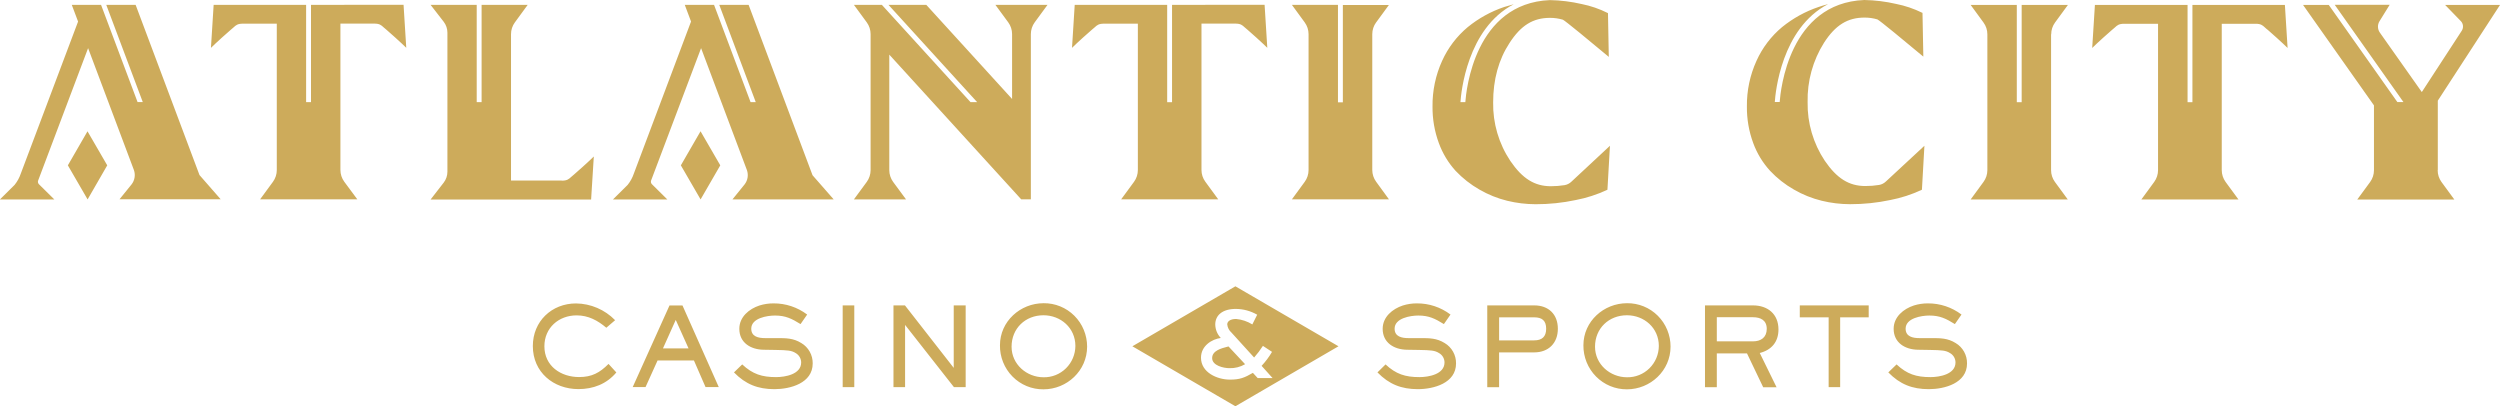 <svg width="400" height="65" viewBox="0 0 400 65" fill="none" xmlns="http://www.w3.org/2000/svg">
<path fill-rule="evenodd" clip-rule="evenodd" d="M161.32 3.576C161.718 4.121 161.933 4.779 161.934 5.456V15.836L148.206 0.776H142.157L156.342 16.342H155.284L141.098 0.776H136.626L138.682 3.576C139.08 4.121 139.295 4.779 139.296 5.456V27.223C139.295 27.899 139.08 28.558 138.682 29.103L136.626 31.902H144.965L142.9 29.103C142.502 28.558 142.287 27.899 142.286 27.223V8.74L163.394 31.894H164.937V5.456C164.937 4.779 165.152 4.121 165.55 3.576L167.603 0.776H159.263L161.32 3.576ZM108.937 26.455L112.095 31.907L115.245 26.455L112.087 21.004L108.937 26.455ZM117.203 31.907H133.394L130.006 28.038L119.778 0.776H115.081L120.919 16.337H120.089L114.247 0.776H109.563L110.566 3.445L101.418 27.764C101.195 28.426 100.857 29.044 100.42 29.587L98.069 31.916H106.776L104.317 29.482C104.239 29.407 104.184 29.31 104.159 29.204C104.134 29.099 104.139 28.987 104.175 28.884L112.173 7.702L119.519 27.249C119.646 27.628 119.677 28.033 119.61 28.428C119.543 28.822 119.379 29.194 119.134 29.508L117.211 31.881L117.203 31.907ZM10.858 26.455L14.017 31.907L17.158 26.455L14 21.008L10.858 26.455ZM21.7 0.776H17.003L22.845 16.333H22.011L16.169 0.776H11.485L12.492 3.45L3.331 27.764C3.109 28.426 2.771 29.044 2.333 29.587L-0.018 31.916H8.698L6.239 29.486C6.16 29.412 6.105 29.315 6.081 29.209C6.056 29.102 6.063 28.991 6.101 28.889L14.095 7.702L21.441 27.249C21.566 27.629 21.595 28.034 21.526 28.429C21.458 28.823 21.293 29.194 21.047 29.508L19.125 31.881H35.307L31.919 28.008L21.7 0.776ZM89.89 28.889H81.762V5.473C81.76 4.795 81.975 4.134 82.375 3.589L84.428 0.781H77.056V16.342H76.274V0.781H68.898L70.994 3.485C71.378 3.983 71.587 4.597 71.586 5.229V27.471C71.586 28.103 71.378 28.717 70.994 29.216L68.898 31.92H94.578L95.01 25.038C95.01 25.038 94.029 26.019 91.86 27.908C91.667 28.053 91.519 28.19 91.386 28.312C90.999 28.669 90.742 28.906 89.877 28.906L89.89 28.889ZM220.164 3.611L222.22 0.802H214.857V16.377H214.075V0.776H206.704L208.756 3.585C209.154 4.129 209.369 4.788 209.37 5.465V27.206C209.37 27.884 209.155 28.544 208.756 29.09L206.704 31.894H222.233L220.177 29.072C219.778 28.526 219.563 27.866 219.563 27.188V5.465C219.564 4.788 219.779 4.129 220.177 3.585L220.164 3.611ZM187.527 0.776V16.35H186.749V0.776H171.954L171.522 7.658C171.522 7.658 172.499 6.673 174.668 4.784C174.864 4.637 175.013 4.499 175.147 4.376C175.533 4.021 175.788 3.786 176.651 3.786H182.057V27.206C182.057 27.884 181.842 28.544 181.443 29.09L179.386 31.894H194.916L192.851 29.072C192.45 28.527 192.235 27.866 192.237 27.188V3.777H197.638C198.498 3.777 198.757 4.015 199.14 4.367C199.275 4.491 199.425 4.629 199.622 4.776C201.782 6.664 202.767 7.65 202.767 7.65L202.335 0.768L187.527 0.776ZM251.422 29.072C251.123 29.358 250.747 29.55 250.342 29.622C249.613 29.738 248.876 29.796 248.138 29.796C245.545 29.796 243.592 28.588 241.656 25.753C239.806 22.985 238.845 19.71 238.904 16.372C238.904 12.748 239.768 9.555 241.522 6.878C243.346 4.06 245.282 2.857 248.004 2.857C248.7 2.855 249.393 2.954 250.061 3.153C250.359 3.258 254.52 6.69 257.247 8.967L257.406 9.106L257.277 2.102L257.225 2.076C255.914 1.417 254.522 0.938 253.085 0.65C251.412 0.262 249.703 0.05 247.987 0.017C235.966 0.515 234.592 14.44 234.453 16.342H233.671C233.771 14.859 234.717 4.566 242.196 0.68C241.682 0.811 241.172 0.964 240.676 1.116C238.555 1.832 236.578 2.923 234.838 4.339C233.087 5.801 231.686 7.644 230.741 9.73C229.699 12.022 229.174 14.518 229.203 17.039C229.182 19.04 229.526 21.027 230.219 22.901C230.817 24.539 231.725 26.044 232.893 27.332C234.015 28.518 235.303 29.53 236.717 30.337C238.107 31.141 239.603 31.743 241.159 32.125C242.645 32.487 244.168 32.672 245.697 32.675C247.854 32.68 250.006 32.457 252.118 32.007C253.853 31.676 255.54 31.129 257.143 30.38L257.19 30.354L257.592 23.324L251.422 29.072ZM49.76 0.776V16.342H48.978V0.776H34.183L33.751 7.658C33.751 7.658 34.732 6.673 36.901 4.784C37.094 4.638 37.242 4.502 37.375 4.379C37.762 4.023 38.019 3.786 38.884 3.786H44.286V27.206C44.286 27.884 44.071 28.544 43.672 29.09L41.615 31.894H57.171L55.08 29.072C54.681 28.526 54.466 27.866 54.466 27.188V3.777H59.867C60.729 3.777 60.987 4.015 61.368 4.366L61.368 4.366L61.368 4.366C61.503 4.49 61.653 4.629 61.851 4.776C64.011 6.664 65.001 7.65 65.001 7.65L64.569 0.768L49.76 0.776ZM328.172 5.482V27.223C328.17 27.901 328.385 28.562 328.785 29.107L330.842 31.911H315.308L317.36 29.107C317.761 28.562 317.978 27.902 317.978 27.223V5.482C317.978 4.805 317.761 4.146 317.36 3.602L315.308 0.794H322.688V16.355H323.466V0.794H330.864L328.807 3.602C328.407 4.146 328.192 4.805 328.193 5.482H328.172ZM350.788 0.794V16.355H350.01V0.794H335.185L334.752 7.676C334.752 7.676 335.733 6.69 337.902 4.802C338.099 4.654 338.248 4.517 338.382 4.394C338.767 4.038 339.023 3.803 339.886 3.803H345.287V27.223C345.287 27.901 345.072 28.561 344.674 29.107L342.621 31.911H358.151L356.094 29.107C355.696 28.561 355.481 27.901 355.48 27.223V3.803H360.886C361.743 3.803 362.001 4.04 362.382 4.39L362.382 4.39C362.518 4.515 362.669 4.654 362.869 4.802C365.03 6.69 366.015 7.676 366.015 7.676L365.583 0.794H350.788ZM390.048 27.223V16.106L400 0.794H391.224L393.764 3.41C393.946 3.614 394.056 3.872 394.077 4.145C394.098 4.418 394.029 4.69 393.881 4.919L387.49 14.728L380.767 5.203C380.584 4.938 380.483 4.625 380.475 4.302C380.467 3.98 380.554 3.662 380.724 3.389L382.344 0.772H373.559L384.552 16.333H383.58L372.605 0.794H368.491L379.834 16.861V27.236C379.833 27.914 379.618 28.574 379.22 29.12L377.163 31.924H392.693L390.64 29.12C390.242 28.574 390.027 27.914 390.027 27.236L390.048 27.223ZM301.736 29.046C301.437 29.329 301.063 29.519 300.66 29.591C299.93 29.709 299.191 29.767 298.452 29.765C295.859 29.765 293.906 28.562 291.97 25.727C290.121 22.957 289.16 19.681 289.218 16.342C289.144 12.978 290.059 9.668 291.849 6.83C293.673 4.012 295.608 2.813 298.331 2.813C299.025 2.81 299.717 2.908 300.383 3.105C300.681 3.21 304.842 6.642 307.569 8.923L307.733 9.058L307.599 2.054L307.53 2.032C306.213 1.385 304.819 0.913 303.382 0.628C301.708 0.241 300 0.031 298.283 0C286.266 0.493 284.888 14.418 284.75 16.32H283.968C284.067 14.837 285.013 4.544 292.493 0.659C291.979 0.794 291.469 0.942 290.972 1.116C288.852 1.831 286.876 2.921 285.134 4.335C283.383 5.796 281.984 7.639 281.042 9.726C279.998 12.017 279.473 14.514 279.504 17.035C279.481 19.037 279.825 21.026 280.52 22.901C281.121 24.54 282.036 26.044 283.211 27.328C284.328 28.517 285.616 29.53 287.031 30.332C288.422 31.138 289.919 31.74 291.478 32.121C292.962 32.483 294.483 32.668 296.01 32.67C298.168 32.675 300.32 32.453 302.431 32.007C304.166 31.676 305.854 31.129 307.457 30.38L307.509 30.354L307.906 23.324L301.736 29.046ZM109.196 48.872H107.122L101.232 61.934H103.285L105.212 57.673H111.028L112.886 61.934H115.003L109.196 48.872ZM106.072 55.745L108.12 51.188L110.168 55.745H106.072ZM117.436 59.583C119.296 61.491 121.273 62.264 123.908 62.266C126.444 62.264 130.032 61.316 130.032 58.148C130.041 57.49 129.877 56.842 129.557 56.269C129.237 55.695 128.771 55.218 128.208 54.886C126.938 54.097 125.758 54.097 124.319 54.097H122.388C121.364 54.097 120.201 53.87 120.201 52.592C120.201 50.891 122.738 50.486 124.004 50.486C125.689 50.486 126.679 50.983 128.087 51.855L129.146 50.329C127.593 49.155 125.702 48.526 123.762 48.541C123.002 48.538 122.246 48.651 121.519 48.877C119.869 49.417 118.292 50.7 118.292 52.61C118.292 54.851 120.132 55.92 122.146 55.959L124.09 55.99C126 56.025 126.644 56.064 127.322 56.5C127.582 56.651 127.799 56.869 127.95 57.13C128.102 57.392 128.183 57.688 128.187 57.992C128.187 59.902 125.616 60.338 124.172 60.338C121.917 60.338 120.422 59.867 118.754 58.306L117.436 59.583ZM136.686 48.868H134.828V61.943H136.686V48.868ZM144.814 51.986L152.631 61.943H154.506V48.868H152.596V58.859L144.797 48.868H142.956V61.943H144.814V51.986ZM166.976 48.514C163.26 48.514 159.994 51.406 159.994 55.244C159.981 56.171 160.152 57.092 160.497 57.951C160.842 58.81 161.354 59.592 162.003 60.248C162.651 60.905 163.424 61.424 164.274 61.775C165.125 62.126 166.036 62.302 166.955 62.292C170.71 62.292 173.938 59.313 173.938 55.458C173.938 54.539 173.758 53.629 173.407 52.781C173.057 51.932 172.543 51.163 171.895 50.517C171.247 49.871 170.479 49.362 169.635 49.018C168.79 48.674 167.887 48.503 166.976 48.514ZM166.976 60.364C164.267 60.364 161.852 58.292 161.852 55.475C161.852 52.527 164.073 50.442 166.955 50.442C169.72 50.442 172.062 52.474 172.062 55.349C172.058 56.016 171.923 56.676 171.665 57.291C171.406 57.905 171.03 58.462 170.557 58.928C170.084 59.395 169.524 59.762 168.909 60.008C168.295 60.255 167.638 60.376 166.976 60.364ZM220.393 59.583C222.25 61.489 224.224 62.261 226.853 62.266L226.835 62.266H226.874L226.853 62.266C229.389 62.261 232.967 61.312 232.967 58.148C232.976 57.49 232.812 56.842 232.492 56.269C232.172 55.695 231.706 55.218 231.143 54.886C229.873 54.097 228.693 54.097 227.254 54.097H225.323C224.299 54.097 223.137 53.87 223.137 52.592C223.137 50.891 225.673 50.486 226.939 50.486C228.624 50.486 229.614 50.983 231.022 51.855L232.081 50.329C230.528 49.155 228.637 48.526 226.697 48.541C225.938 48.537 225.184 48.651 224.459 48.877C222.808 49.417 221.227 50.7 221.227 52.61C221.227 54.851 223.067 55.92 225.081 55.959L227.025 55.99C228.935 56.025 229.579 56.064 230.258 56.5C230.519 56.649 230.737 56.866 230.889 57.128C231.041 57.39 231.121 57.688 231.122 57.992C231.122 59.902 228.551 60.338 227.108 60.338C224.852 60.338 223.357 59.867 221.689 58.306L220.393 59.583ZM245.476 48.863H237.962V61.947H239.855V56.382H245.472C247.749 56.382 249.257 54.912 249.257 52.601C249.257 50.289 247.771 48.863 245.476 48.863ZM245.476 54.459H239.859V50.774H245.476C246.729 50.774 247.386 51.301 247.386 52.601C247.386 53.901 246.69 54.459 245.476 54.459ZM253.345 55.244C253.345 51.406 256.607 48.514 260.327 48.514C261.238 48.503 262.141 48.674 262.986 49.018C263.83 49.362 264.599 49.871 265.246 50.517C265.894 51.163 266.408 51.932 266.758 52.781C267.109 53.629 267.289 54.539 267.289 55.458C267.289 59.313 264.061 62.292 260.306 62.292C259.388 62.298 258.478 62.12 257.629 61.768C256.781 61.416 256.01 60.896 255.362 60.24C254.714 59.584 254.202 58.805 253.855 57.947C253.509 57.089 253.335 56.17 253.345 55.244ZM255.203 55.475C255.203 58.292 257.618 60.364 260.327 60.364C260.989 60.376 261.646 60.255 262.26 60.008C262.875 59.762 263.435 59.395 263.908 58.928C264.381 58.462 264.758 57.905 265.016 57.291C265.274 56.676 265.409 56.016 265.413 55.349C265.413 52.474 263.071 50.442 260.306 50.442C257.428 50.442 255.203 52.527 255.203 55.475ZM284.555 52.719C284.555 50.233 282.827 48.863 280.476 48.863H272.798V61.947H274.69V56.548H279.521L282.114 61.965H284.253L281.561 56.478C283.445 55.998 284.555 54.703 284.555 52.719ZM274.69 54.616V50.756H280.476C281.708 50.756 282.68 51.249 282.68 52.614C282.68 53.979 281.76 54.616 280.476 54.616H274.69ZM294.425 61.943V50.774H298.992V48.868H287.965V50.774H292.584V61.943H294.425ZM308.601 62.266C305.966 62.264 303.993 61.491 302.129 59.583L303.451 58.306C305.119 59.867 306.61 60.338 308.87 60.338C310.309 60.338 312.88 59.902 312.88 57.992C312.879 57.688 312.799 57.39 312.647 57.128C312.495 56.866 312.277 56.649 312.015 56.5C311.337 56.064 310.719 56.025 308.788 55.99L306.843 55.959C304.825 55.92 302.984 54.851 302.984 52.61C302.984 50.7 304.566 49.417 306.217 48.877C306.942 48.651 307.696 48.538 308.455 48.541C310.395 48.526 312.286 49.154 313.839 50.329L312.78 51.855C311.376 50.983 310.386 50.486 308.701 50.486C307.431 50.486 304.899 50.891 304.899 52.592C304.899 53.87 306.061 54.097 307.085 54.097H309.012C310.456 54.097 311.635 54.097 312.901 54.886C313.464 55.218 313.93 55.695 314.25 56.269C314.57 56.842 314.734 57.49 314.725 58.148C314.725 61.316 311.137 62.264 308.601 62.266ZM181.18 55.405L197.664 45.81L214.157 55.405L197.664 65L181.18 55.405ZM196.787 60.739C198.373 60.739 199.116 60.443 200.46 59.657L201.233 60.495H203.618L201.856 58.537C202.492 57.855 203.051 57.105 203.523 56.299L202.067 55.34C201.645 55.996 201.175 56.618 200.659 57.202L197.038 53.216C196.654 52.883 196.411 52.415 196.359 51.907C196.359 51.428 196.826 51.035 197.781 51.035C198.7 51.121 199.587 51.42 200.373 51.907L201.151 50.355C200.107 49.754 198.927 49.434 197.725 49.426C195.603 49.426 194.441 50.438 194.441 51.921C194.456 52.726 194.773 53.495 195.326 54.075C193.922 54.258 192.159 55.318 192.159 57.228C192.159 59.601 194.752 60.739 196.787 60.739ZM193.944 57.294C193.944 58.502 195.785 58.907 196.705 58.907C197.584 58.937 198.454 58.716 199.215 58.271L196.562 55.431C196.522 55.442 196.48 55.453 196.437 55.464L196.363 55.483C195.418 55.727 193.944 56.107 193.944 57.294ZM85.253 55.366C85.253 59.555 88.551 62.254 92.545 62.257C92.543 62.257 92.541 62.257 92.538 62.257H92.551C92.549 62.257 92.547 62.257 92.545 62.257C94.919 62.255 97.051 61.448 98.614 59.592L97.365 58.227C95.956 59.644 94.69 60.329 92.659 60.329C89.738 60.329 87.103 58.576 87.103 55.405C87.103 52.44 89.41 50.46 92.257 50.46C94.129 50.46 95.624 51.266 97.011 52.44L98.419 51.231C96.767 49.54 94.52 48.576 92.167 48.549C88.278 48.549 85.253 51.406 85.253 55.366Z" fill="#CDAB5B"/>
</svg>
